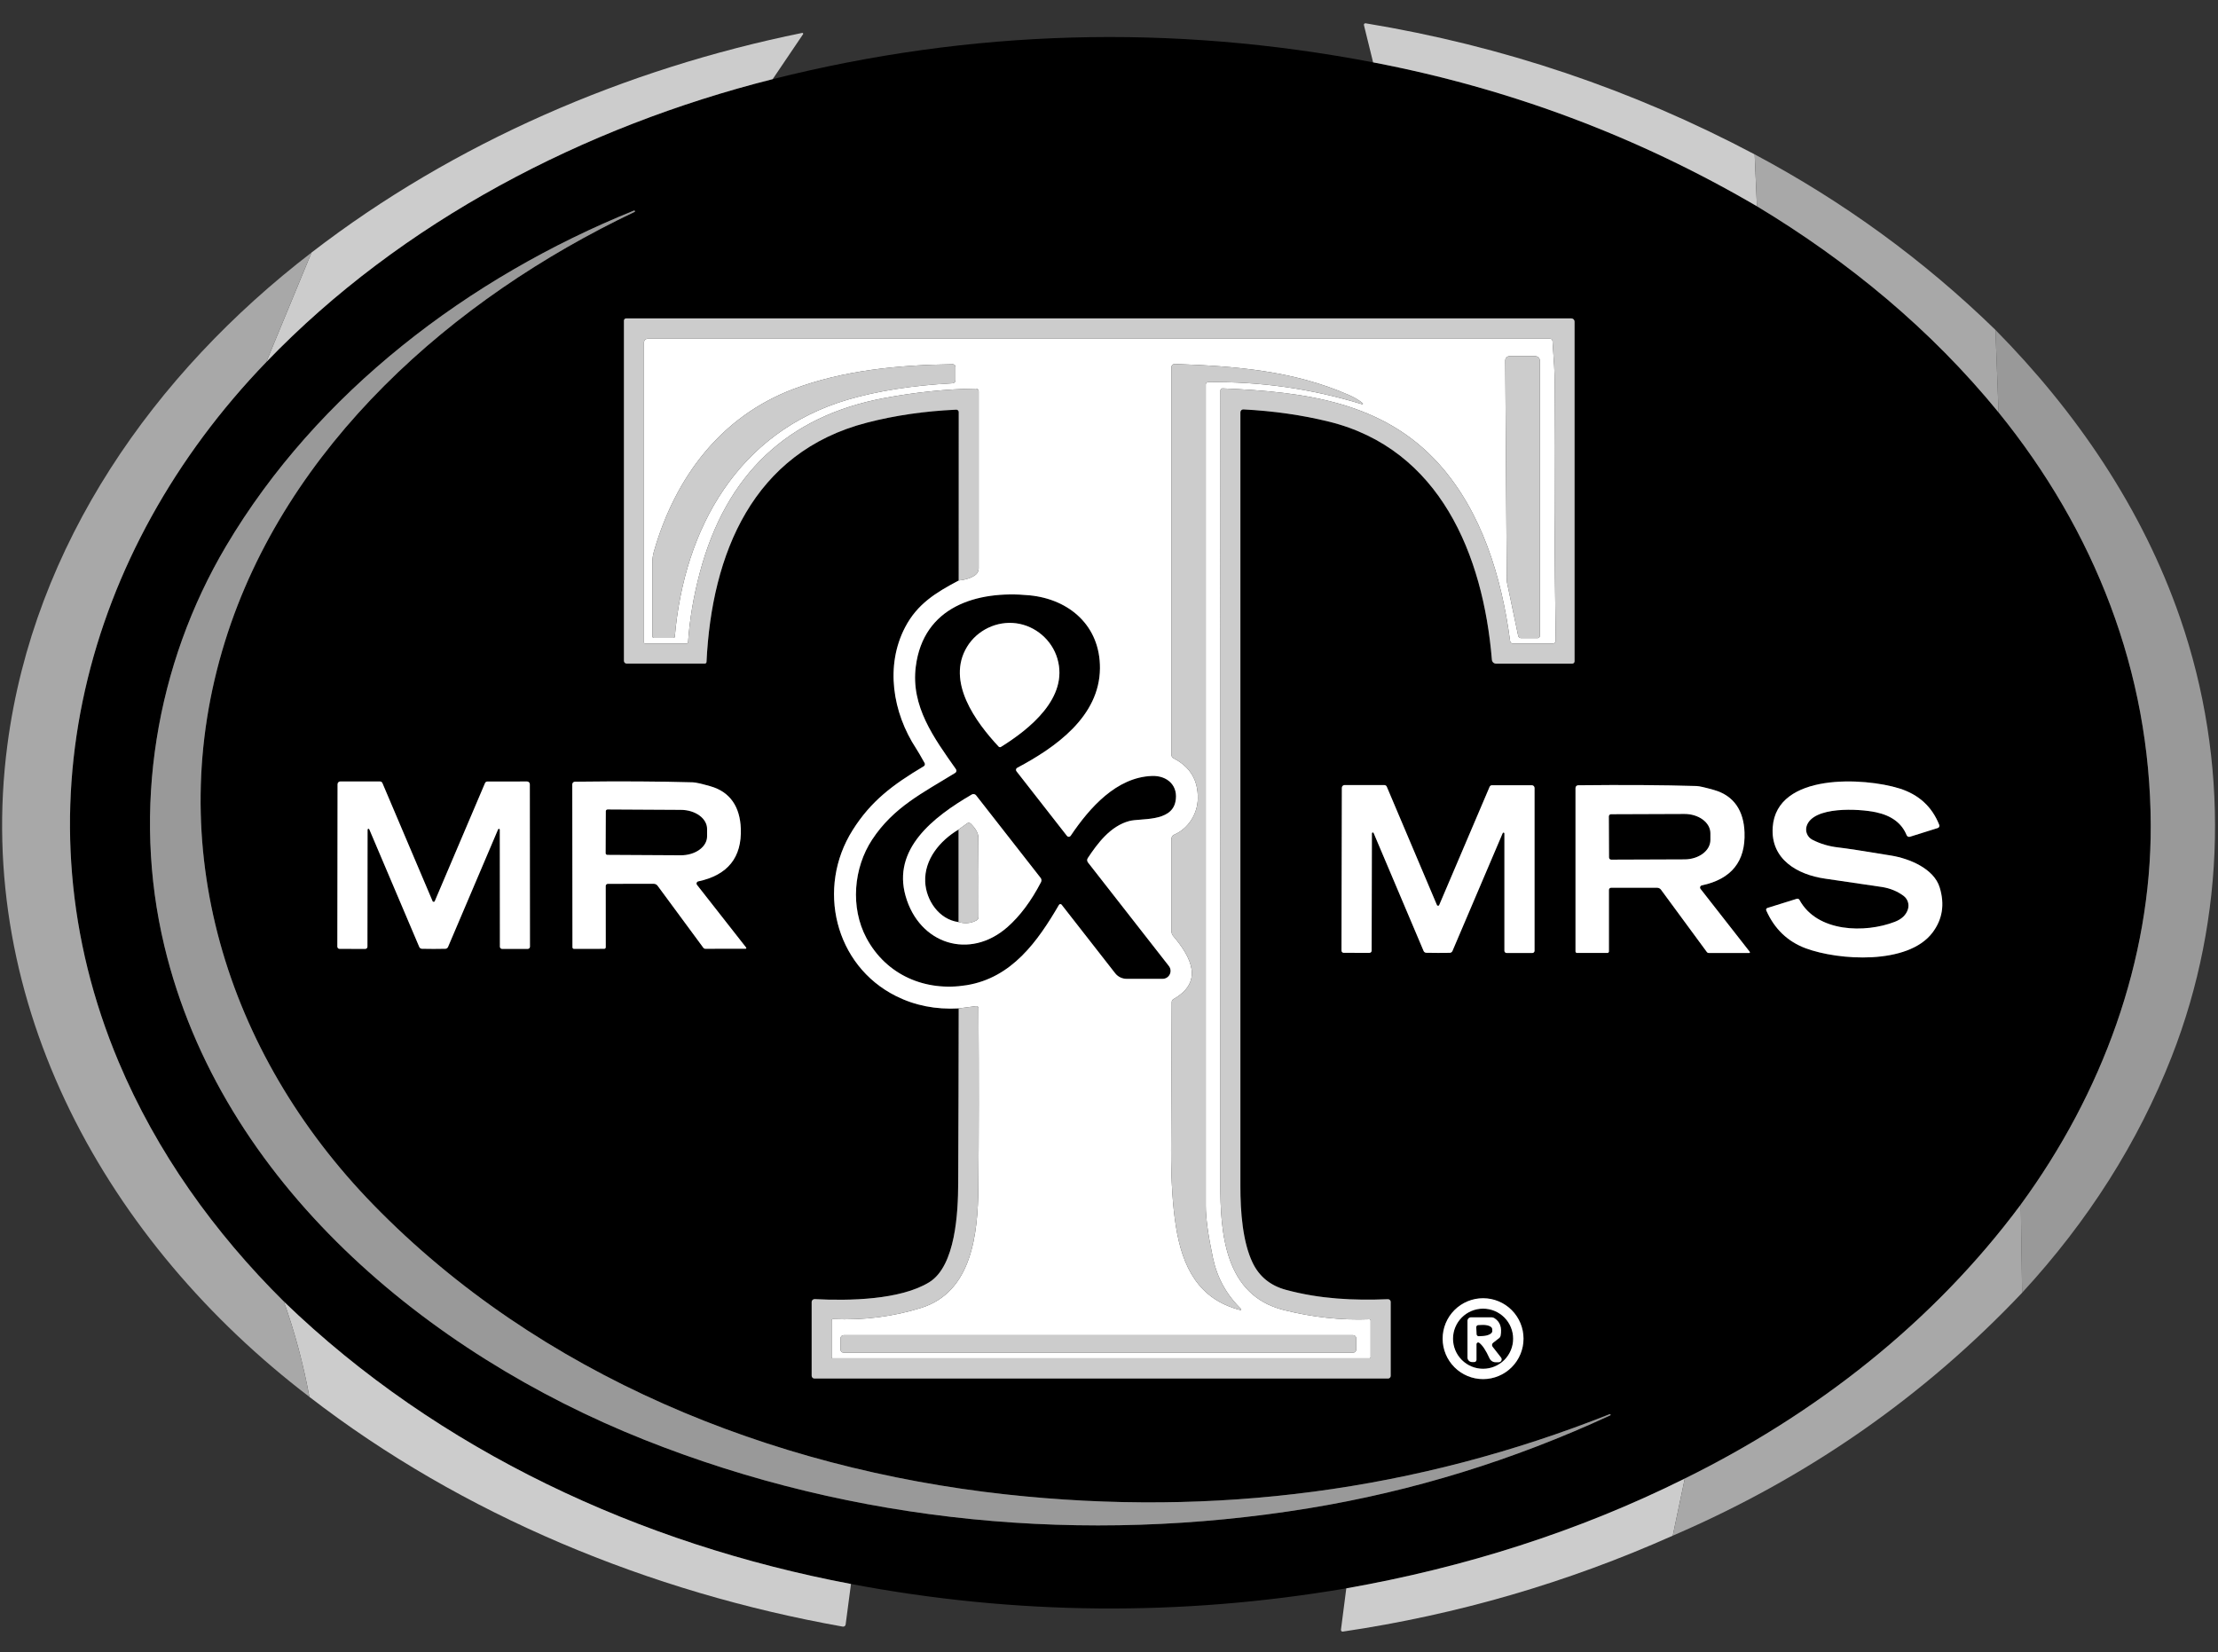 <?xml version="1.0" encoding="UTF-8"?>
<svg xmlns="http://www.w3.org/2000/svg" width="498" height="371" viewBox="0 0 498 371" fill="none">
  <rect x="0" y="0" width="498" height="371" fill="#333333" stroke="none"/>
  <path d="M308.301 14C338.921 19.853 367.648 30.623 394.481 46.31C415.031 58.7 433.521 73.95 448.731 92.59C470.271 119.14 482.781 150.81 482.901 185.25C483.011 215.66 471.971 245.53 453.721 270.45C434.101 296.88 407.761 317.43 378.281 331.97C354.271 343.92 328.691 351.96 302.281 356.62C265.088 362.96 228.018 362.633 191.071 355.64C143.811 346.71 98.491 325.81 63.731 292.22C48.101 276.73 35.161 258.67 26.631 238.4C3.251 182.87 18.851 123.71 59.781 81.3C90.201 49.67 131.171 28.44 173.491 17.77C218.051 6.577 262.988 5.32 308.301 14ZM142.561 47.38C142.543 47.337 142.509 47.302 142.466 47.283C142.423 47.265 142.375 47.264 142.331 47.28C105.211 62.29 71.181 88.14 50.761 122.61C35.001 149.21 29.551 181.73 36.911 212.42C49.661 265.6 96.011 303.87 144.571 323.22C191.891 342.07 243.671 346.84 293.881 338.63C317.201 334.81 339.761 327.857 361.561 317.77C361.588 317.757 361.609 317.734 361.62 317.707C361.631 317.679 361.631 317.648 361.621 317.62L361.611 317.61C361.603 317.59 361.592 317.572 361.577 317.557C361.562 317.542 361.544 317.529 361.525 317.521C361.505 317.513 361.484 317.508 361.463 317.508C361.442 317.508 361.421 317.512 361.401 317.52C318.108 334.693 272.898 340.693 225.771 335.52C173.091 329.73 121.121 308.8 83.811 270.47C50.671 236.42 36.291 189.79 50.501 144.07C64.141 100.15 101.521 67.03 142.481 47.58C142.5 47.572 142.516 47.561 142.531 47.547C142.545 47.533 142.556 47.516 142.563 47.497C142.571 47.478 142.574 47.458 142.574 47.438C142.574 47.418 142.569 47.398 142.561 47.38ZM215.251 130.34C210.071 133.07 205.951 135.62 203.231 140.82C198.731 149.41 200.381 159.97 205.711 168.08C206.058 168.6 206.688 169.68 207.601 171.32C207.668 171.442 207.685 171.584 207.65 171.718C207.615 171.852 207.529 171.967 207.411 172.04C200.401 176.22 195.561 179.85 191.441 186.38C183.251 199.35 187.411 216.76 201.181 223.64C205.428 225.767 210.118 226.69 215.251 226.41C215.238 239.637 215.201 252.75 215.141 265.75C215.111 272.1 214.591 284.24 208.621 287.9C202.121 291.88 190.601 292.08 182.921 291.68C182.833 291.676 182.745 291.69 182.663 291.721C182.581 291.751 182.505 291.799 182.442 291.859C182.378 291.92 182.328 291.993 182.293 292.074C182.259 292.155 182.241 292.242 182.241 292.33V308.88C182.241 309.047 182.306 309.207 182.423 309.326C182.539 309.444 182.697 309.51 182.861 309.51H311.661C311.817 309.51 311.967 309.447 312.078 309.334C312.189 309.222 312.251 309.069 312.251 308.91V292.31C312.251 292.227 312.234 292.146 312.202 292.069C312.169 291.993 312.122 291.925 312.062 291.868C312.002 291.811 311.931 291.766 311.854 291.738C311.776 291.709 311.694 291.696 311.611 291.7C303.931 292.01 296.371 291.67 288.701 289.59C285.221 288.643 282.734 286.613 281.241 283.5C279.021 278.88 278.491 272.11 278.501 266.32C278.508 260.207 278.508 202.29 278.501 92.57C278.501 92.481 278.519 92.393 278.553 92.312C278.588 92.23 278.639 92.157 278.703 92.096C278.766 92.035 278.842 91.988 278.924 91.958C279.006 91.927 279.094 91.915 279.181 91.92C285.961 92.273 292.348 93.187 298.341 94.66C323.291 100.78 333.021 124.58 334.971 148.13C334.991 148.368 335.098 148.589 335.27 148.75C335.442 148.911 335.668 149.001 335.901 149H353.011C353.149 149 353.281 148.945 353.379 148.848C353.476 148.75 353.531 148.618 353.531 148.48V72.21C353.531 72.019 353.456 71.836 353.323 71.701C353.19 71.566 353.009 71.49 352.821 71.49H140.581C140.451 71.49 140.326 71.542 140.234 71.634C140.143 71.725 140.091 71.85 140.091 71.98V148.38C140.091 148.542 140.155 148.697 140.27 148.811C140.384 148.926 140.539 148.99 140.701 148.99H158.251C158.348 148.99 158.442 148.953 158.513 148.886C158.584 148.819 158.626 148.727 158.631 148.63C159.791 124.39 168.981 101.51 194.671 94.89C200.931 93.27 207.604 92.3 214.691 91.98C214.764 91.976 214.838 91.987 214.907 92.012C214.976 92.037 215.039 92.077 215.092 92.127C215.146 92.178 215.188 92.239 215.217 92.306C215.246 92.374 215.261 92.447 215.261 92.52L215.251 130.34ZM97.371 213.05C98.844 213.05 99.724 213.04 100.011 213.02C100.14 213.012 100.265 212.968 100.369 212.893C100.473 212.819 100.554 212.717 100.601 212.6L111.831 186.22C111.846 186.174 111.877 186.135 111.918 186.11C111.96 186.086 112.009 186.077 112.056 186.085C112.104 186.094 112.147 186.119 112.177 186.157C112.207 186.194 112.223 186.242 112.221 186.29L112.241 212.57C112.244 212.698 112.297 212.82 112.391 212.91C112.484 213 112.61 213.05 112.741 213.05H118.491C118.624 213.05 118.751 212.997 118.844 212.904C118.938 212.81 118.991 212.683 118.991 212.55L118.961 176.08C118.961 175.917 118.897 175.761 118.783 175.645C118.669 175.529 118.514 175.463 118.351 175.46L109.431 175.47C109.319 175.469 109.209 175.502 109.115 175.564C109.02 175.627 108.946 175.715 108.901 175.82L97.601 202.37C97.592 202.393 97.575 202.415 97.552 202.432C97.53 202.449 97.502 202.463 97.471 202.47C97.464 202.47 97.431 202.47 97.371 202.47C97.311 202.47 97.278 202.47 97.271 202.47C97.24 202.463 97.212 202.449 97.189 202.432C97.167 202.415 97.15 202.393 97.141 202.37L85.861 175.81C85.816 175.705 85.742 175.617 85.647 175.554C85.553 175.492 85.443 175.459 85.331 175.46L76.411 175.45C76.246 175.45 76.089 175.515 75.972 175.632C75.856 175.748 75.791 175.906 75.791 176.07L75.741 212.54C75.741 212.673 75.794 212.8 75.887 212.894C75.981 212.987 76.108 213.04 76.241 213.04L82.001 213.05C82.067 213.05 82.132 213.037 82.192 213.013C82.253 212.988 82.308 212.952 82.355 212.907C82.401 212.861 82.438 212.807 82.463 212.748C82.488 212.688 82.501 212.624 82.501 212.56L82.531 186.29C82.526 186.241 82.539 186.191 82.568 186.151C82.598 186.111 82.641 186.083 82.69 186.073C82.738 186.063 82.789 186.072 82.832 186.097C82.874 186.122 82.906 186.163 82.921 186.21L94.131 212.6C94.178 212.717 94.258 212.819 94.363 212.893C94.467 212.968 94.591 213.012 94.721 213.02C95.008 213.04 95.891 213.05 97.371 213.05ZM167.531 212.75L156.491 198.67C156.44 198.604 156.407 198.526 156.394 198.444C156.382 198.362 156.39 198.278 156.419 198.199C156.448 198.121 156.497 198.052 156.56 197.998C156.623 197.944 156.699 197.907 156.781 197.89C163.408 196.477 166.591 192.51 166.331 185.99C166.141 181.28 164.051 177.82 159.501 176.53C157.501 175.963 156.198 175.67 155.591 175.65C148.051 175.43 139.214 175.383 129.081 175.51C128.924 175.513 128.773 175.578 128.663 175.692C128.553 175.806 128.491 175.96 128.491 176.12L128.531 212.69C128.531 212.781 128.565 212.869 128.627 212.934C128.689 212.999 128.773 213.037 128.861 213.04L135.661 213.03C135.752 213.03 135.84 212.994 135.905 212.928C135.97 212.863 136.008 212.774 136.011 212.68L136.001 198.92C136.001 198.794 136.05 198.674 136.138 198.584C136.226 198.494 136.345 198.443 136.471 198.44L146.771 198.43C146.945 198.43 147.115 198.47 147.268 198.546C147.421 198.623 147.552 198.734 147.651 198.87L157.931 212.81C157.977 212.875 158.039 212.929 158.11 212.965C158.182 213.002 158.261 213.02 158.341 213.02L167.401 213.01C167.432 213.011 167.462 213.003 167.488 212.988C167.514 212.972 167.536 212.949 167.549 212.922C167.563 212.894 167.568 212.864 167.565 212.833C167.562 212.803 167.55 212.774 167.531 212.75ZM403.421 201.8L396.821 203.86C396.766 203.878 396.716 203.907 396.673 203.945C396.63 203.984 396.595 204.03 396.572 204.082C396.548 204.134 396.536 204.19 396.536 204.247C396.535 204.303 396.548 204.359 396.571 204.41C398.418 208.563 401.368 211.397 405.421 212.91C412.761 215.64 428.361 216.69 433.871 209.42C436.131 206.453 436.678 203.067 435.511 199.26C434.221 195.01 428.701 192.77 424.661 192.1C418.561 191.087 414.591 190.477 412.751 190.27C410.658 190.037 408.721 189.463 406.941 188.55C406.392 188.272 405.959 187.808 405.721 187.242C405.483 186.676 405.455 186.044 405.641 185.46C407.081 180.99 417.361 181.55 421.211 182.37C424.711 183.117 427.004 184.833 428.091 187.52C428.149 187.66 428.257 187.773 428.394 187.838C428.53 187.902 428.686 187.914 428.831 187.87L435.081 185.91C435.15 185.888 435.214 185.852 435.268 185.804C435.323 185.756 435.367 185.697 435.398 185.632C435.429 185.566 435.446 185.495 435.448 185.422C435.45 185.35 435.438 185.277 435.411 185.21C433.791 181.11 430.804 178.38 426.451 177.02C418.701 174.59 398.881 173.41 398.021 185.73C397.521 192.96 403.601 196.38 409.751 197.27C416.804 198.297 421.074 198.923 422.561 199.15C424.394 199.443 426.004 200.103 427.391 201.13C427.849 201.468 428.191 201.941 428.369 202.482C428.546 203.023 428.55 203.606 428.381 204.15C427.974 205.43 426.991 206.37 425.431 206.97C418.801 209.54 408.001 209.37 404.031 202.05C403.971 201.943 403.878 201.86 403.766 201.814C403.655 201.769 403.533 201.764 403.421 201.8ZM322.881 213.95C324.354 213.95 325.238 213.943 325.531 213.93C325.66 213.922 325.785 213.878 325.889 213.803C325.993 213.729 326.074 213.627 326.121 213.51L337.391 187.07C337.406 187.023 337.437 186.982 337.48 186.957C337.523 186.932 337.574 186.923 337.622 186.933C337.671 186.943 337.714 186.971 337.743 187.011C337.773 187.051 337.786 187.101 337.781 187.15V213.48C337.781 213.61 337.834 213.735 337.927 213.827C338.021 213.918 338.148 213.97 338.281 213.97H344.051C344.184 213.97 344.311 213.917 344.405 213.824C344.498 213.73 344.551 213.603 344.551 213.47V176.92C344.551 176.756 344.486 176.598 344.369 176.482C344.253 176.365 344.095 176.3 343.931 176.3H334.991C334.878 176.301 334.768 176.334 334.674 176.396C334.58 176.458 334.506 176.546 334.461 176.65L323.121 203.25C323.111 203.274 323.093 203.296 323.068 203.314C323.044 203.331 323.014 203.344 322.981 203.35C322.974 203.35 322.944 203.35 322.891 203.35C322.831 203.35 322.798 203.35 322.791 203.35C322.758 203.344 322.728 203.331 322.704 203.314C322.679 203.296 322.661 203.274 322.651 203.25L311.371 176.63C311.328 176.525 311.254 176.434 311.16 176.37C311.066 176.306 310.955 176.271 310.841 176.27L301.901 176.26C301.738 176.26 301.582 176.324 301.466 176.438C301.35 176.552 301.284 176.707 301.281 176.87L301.201 213.42C301.2 213.487 301.212 213.553 301.236 213.614C301.261 213.676 301.297 213.733 301.344 213.78C301.39 213.828 301.446 213.865 301.507 213.891C301.569 213.917 301.634 213.93 301.701 213.93L307.471 213.94C307.537 213.94 307.602 213.927 307.662 213.903C307.723 213.878 307.778 213.842 307.825 213.797C307.871 213.751 307.908 213.697 307.933 213.638C307.958 213.578 307.971 213.514 307.971 213.45L308.031 187.12C308.026 187.071 308.039 187.021 308.068 186.981C308.098 186.941 308.141 186.913 308.19 186.903C308.238 186.893 308.289 186.902 308.332 186.927C308.374 186.952 308.406 186.993 308.421 187.04L319.631 213.5C319.678 213.617 319.758 213.719 319.863 213.793C319.967 213.868 320.091 213.912 320.221 213.92C320.514 213.94 321.401 213.95 322.881 213.95ZM392.871 213.71L381.811 199.57C381.76 199.504 381.727 199.426 381.714 199.344C381.702 199.262 381.71 199.178 381.739 199.099C381.768 199.021 381.817 198.952 381.88 198.898C381.943 198.844 382.019 198.807 382.101 198.79C388.748 197.377 391.944 193.4 391.691 186.86C391.511 182.14 389.421 178.67 384.851 177.37C382.844 176.797 381.538 176.5 380.931 176.48C373.371 176.253 364.508 176.197 354.341 176.31C354.182 176.31 354.029 176.374 353.917 176.489C353.804 176.603 353.741 176.758 353.741 176.92V213.61C353.741 213.703 353.777 213.792 353.841 213.858C353.904 213.923 353.991 213.96 354.081 213.96H360.901C360.947 213.96 360.992 213.951 361.035 213.933C361.077 213.915 361.116 213.888 361.148 213.855C361.181 213.821 361.207 213.781 361.224 213.738C361.242 213.694 361.251 213.647 361.251 213.6V199.8C361.251 199.737 361.263 199.675 361.287 199.616C361.312 199.558 361.347 199.505 361.392 199.461C361.436 199.416 361.489 199.381 361.547 199.357C361.606 199.332 361.668 199.32 361.731 199.32H372.061C372.235 199.32 372.405 199.36 372.558 199.436C372.711 199.513 372.842 199.624 372.941 199.76L383.241 213.76C383.287 213.825 383.348 213.878 383.42 213.914C383.491 213.951 383.57 213.97 383.651 213.97H392.741C392.772 213.971 392.802 213.963 392.828 213.948C392.854 213.932 392.876 213.909 392.889 213.882C392.903 213.854 392.908 213.824 392.905 213.793C392.902 213.763 392.89 213.734 392.871 213.71ZM342.071 300.56C342.071 298.152 341.114 295.842 339.411 294.14C337.709 292.437 335.399 291.48 332.991 291.48C330.583 291.48 328.273 292.437 326.57 294.14C324.868 295.842 323.911 298.152 323.911 300.56C323.911 302.968 324.868 305.278 326.57 306.981C328.273 308.683 330.583 309.64 332.991 309.64C335.399 309.64 337.709 308.683 339.411 306.981C341.114 305.278 342.071 302.968 342.071 300.56Z" fill="black"></path>
  <path d="M238.36 203.12C238.324 203.075 238.277 203.039 238.224 203.015C238.171 202.992 238.113 202.982 238.055 202.986C237.997 202.99 237.941 203.008 237.891 203.038C237.842 203.068 237.8 203.11 237.77 203.16C232.98 211.37 227.18 219.55 217.01 221.2C207.79 222.7 199.01 218.95 194.55 210.63C190.86 203.74 191.65 194.84 195.82 188.51C200.65 181.19 207.16 178.04 214.47 173.53C214.537 173.489 214.594 173.434 214.638 173.37C214.683 173.306 214.714 173.233 214.73 173.156C214.746 173.08 214.746 173.001 214.731 172.924C214.715 172.847 214.685 172.775 214.64 172.71C209.68 165.66 204.47 158.6 205.62 149.64C207.33 136.23 219.26 132.51 231.14 133.66C240.22 134.54 247.03 140.62 246.97 150.02C246.9 160.9 236.96 167.84 228.39 172.39C228.323 172.426 228.265 172.476 228.219 172.536C228.174 172.596 228.141 172.666 228.125 172.739C228.109 172.812 228.109 172.888 228.126 172.961C228.142 173.034 228.174 173.102 228.22 173.16L239.57 187.69C239.62 187.753 239.684 187.802 239.756 187.836C239.829 187.869 239.908 187.885 239.988 187.882C240.068 187.879 240.146 187.858 240.215 187.819C240.285 187.78 240.345 187.726 240.39 187.66C244.69 181.27 250.71 174.52 258.62 174.22C262.1 174.08 264.69 176.43 263.9 180.07C262.9 184.61 256.12 183.66 253.55 184.34C249.35 185.46 246.46 189.29 244.23 192.67C244.134 192.812 244.087 192.982 244.094 193.155C244.101 193.327 244.163 193.494 244.27 193.63L262.45 216.9C262.654 217.163 262.78 217.477 262.814 217.808C262.848 218.138 262.789 218.472 262.643 218.771C262.497 219.069 262.271 219.321 261.989 219.498C261.708 219.674 261.383 219.769 261.05 219.77H252.96C252.462 219.77 251.971 219.657 251.523 219.438C251.076 219.22 250.685 218.903 250.38 218.51L238.36 203.12ZM224.47 167.75C224.57 167.763 224.654 167.75 224.72 167.71C231.1 163.75 240 156.68 237.41 147.88C236.18 143.68 232.48 140.51 228.15 139.94C223.82 139.37 219.42 141.47 217.14 145.2C212.36 153.02 219.11 162.16 224.24 167.65C224.294 167.703 224.37 167.737 224.47 167.75ZM218.2 178.38C209.38 183.51 200.35 190.68 203.33 201.18C206.39 211.97 217.7 215.63 226.21 208.14C229.017 205.667 231.524 202.31 233.73 198.07C233.811 197.918 233.846 197.747 233.832 197.577C233.818 197.406 233.755 197.244 233.65 197.11L219.15 178.56C219.04 178.421 218.883 178.327 218.709 178.293C218.534 178.26 218.354 178.291 218.2 178.38Z" fill="black"></path>
  <path d="M136.02 182.13C136.02 182.078 136.031 182.027 136.051 181.979C136.071 181.931 136.101 181.887 136.138 181.851C136.175 181.814 136.22 181.786 136.268 181.767C136.317 181.748 136.368 181.739 136.42 181.74L152.9 181.83C154.461 181.84 155.955 182.297 157.053 183.101C158.152 183.906 158.766 184.991 158.76 186.12V187.8C158.758 188.36 158.602 188.914 158.303 189.43C158.004 189.945 157.567 190.413 157.017 190.806C156.467 191.199 155.816 191.509 155.099 191.719C154.382 191.929 153.615 192.035 152.84 192.03L136.36 191.94C136.259 191.938 136.162 191.895 136.091 191.822C136.02 191.75 135.98 191.652 135.98 191.55L136.02 182.13Z" fill="black"></path>
  <path d="M361.23 183.3C361.23 183.17 361.282 183.045 361.374 182.954C361.466 182.862 361.591 182.81 361.72 182.81L378.19 182.75C378.955 182.747 379.713 182.856 380.42 183.072C381.128 183.287 381.771 183.604 382.314 184.006C382.856 184.407 383.287 184.884 383.581 185.41C383.876 185.936 384.029 186.5 384.03 187.07V188.59C384.034 189.74 383.426 190.846 382.338 191.663C381.251 192.481 379.773 192.944 378.23 192.95L361.76 193.01C361.696 193.01 361.632 192.997 361.573 192.973C361.513 192.948 361.459 192.912 361.414 192.867C361.368 192.821 361.332 192.767 361.308 192.708C361.283 192.648 361.27 192.584 361.27 192.52L361.23 183.3Z" fill="black"></path>
  <path d="M215.222 186.25V207.03C210.822 206.46 207.912 202.11 207.732 197.98C207.522 192.97 211.012 188.75 215.222 186.25Z" fill="black"></path>
  <path d="M339.74 300.57C339.74 302.36 339.029 304.077 337.763 305.343C336.497 306.609 334.78 307.32 332.99 307.32C331.2 307.32 329.483 306.609 328.217 305.343C326.951 304.077 326.24 302.36 326.24 300.57C326.24 298.78 326.951 297.063 328.217 295.797C329.483 294.531 331.2 293.82 332.99 293.82C334.78 293.82 336.497 294.531 337.763 295.797C339.029 297.063 339.74 298.78 339.74 300.57ZM332.1 301.47C332.84 301.997 333.617 303.16 334.43 304.96C334.55 305.225 334.742 305.45 334.985 305.608C335.228 305.766 335.511 305.85 335.8 305.85H336.51C336.632 305.85 336.751 305.815 336.854 305.75C336.957 305.686 337.039 305.593 337.093 305.484C337.146 305.375 337.167 305.253 337.154 305.132C337.142 305.011 337.095 304.896 337.02 304.8L335.13 302.38C335.079 302.315 335.04 302.24 335.018 302.159C334.995 302.079 334.989 301.995 334.999 301.912C335.009 301.829 335.036 301.749 335.077 301.677C335.119 301.604 335.174 301.541 335.24 301.49L336.63 300.4C336.785 300.277 336.888 300.103 336.92 299.91C337.267 298.07 336.8 296.75 335.52 295.95C335.337 295.833 335.126 295.77 334.91 295.77H330.28C330.071 295.77 329.87 295.853 329.722 296.001C329.573 296.15 329.49 296.351 329.49 296.56V304.79C329.49 305.061 329.599 305.32 329.792 305.511C329.985 305.703 330.247 305.81 330.52 305.81H331.01C331.143 305.81 331.27 305.757 331.364 305.664C331.458 305.57 331.51 305.443 331.51 305.31V301.78C331.511 301.71 331.531 301.642 331.567 301.583C331.603 301.523 331.655 301.475 331.716 301.443C331.777 301.411 331.845 301.396 331.912 301.401C331.98 301.406 332.045 301.43 332.1 301.47Z" fill="black"></path>
  <path d="M331.461 297.99C331.459 297.93 331.468 297.869 331.489 297.813C331.509 297.756 331.541 297.703 331.582 297.659C331.623 297.614 331.672 297.578 331.727 297.553C331.782 297.527 331.841 297.513 331.901 297.51L332.781 297.47C333.368 297.445 333.936 297.526 334.36 297.697C334.783 297.867 335.028 298.113 335.041 298.38L335.061 298.86C335.068 298.993 335.017 299.127 334.911 299.255C334.805 299.383 334.646 299.502 334.444 299.605C334.241 299.709 333.999 299.794 333.731 299.857C333.463 299.919 333.174 299.958 332.881 299.97L332.011 300.01C331.951 300.013 331.891 300.004 331.834 299.983C331.777 299.962 331.725 299.931 331.68 299.89C331.636 299.849 331.599 299.8 331.574 299.745C331.548 299.69 331.534 299.631 331.531 299.57L331.461 297.99Z" fill="black"></path>
  <path d="M215.25 226.41C210.117 226.69 205.427 225.767 201.18 223.64C187.41 216.76 183.25 199.35 191.44 186.38C195.56 179.85 200.4 176.22 207.41 172.04C207.528 171.967 207.614 171.852 207.649 171.718C207.684 171.584 207.667 171.442 207.6 171.32C206.687 169.68 206.057 168.6 205.71 168.08C200.38 159.97 198.73 149.41 203.23 140.82C205.95 135.62 210.07 133.07 215.25 130.34C216.79 130.18 218.023 129.777 218.95 129.13C219.194 128.964 219.393 128.74 219.53 128.479C219.668 128.218 219.74 127.926 219.74 127.63V87.86C219.74 87.779 219.724 87.699 219.693 87.624C219.661 87.55 219.616 87.482 219.558 87.425C219.5 87.368 219.432 87.324 219.357 87.294C219.281 87.263 219.201 87.249 219.12 87.25C212.46 87.343 205.587 88.053 198.5 89.38C176.813 93.447 163.03 106.483 157.15 128.49C155.71 133.877 154.823 139.113 154.49 144.2C154.485 144.279 154.45 144.353 154.393 144.406C154.335 144.46 154.259 144.49 154.18 144.49H144.87C144.832 144.49 144.794 144.482 144.759 144.467C144.724 144.452 144.692 144.43 144.665 144.402C144.638 144.374 144.617 144.341 144.602 144.305C144.588 144.268 144.58 144.229 144.58 144.19V76.93C144.58 76.814 144.603 76.7 144.646 76.593C144.69 76.487 144.754 76.389 144.835 76.308C144.916 76.226 145.012 76.161 145.117 76.117C145.223 76.073 145.336 76.05 145.45 76.05H348.04C348.177 76.05 348.308 76.101 348.408 76.194C348.509 76.287 348.57 76.414 348.58 76.55C348.913 80.97 349.073 83.953 349.06 85.5C348.933 105.367 349.013 124.803 349.3 143.81C349.301 143.9 349.285 143.99 349.251 144.073C349.218 144.157 349.168 144.233 349.104 144.297C349.041 144.362 348.966 144.413 348.883 144.447C348.799 144.482 348.71 144.5 348.62 144.5H339.69C339.536 144.501 339.387 144.445 339.271 144.341C339.155 144.238 339.08 144.095 339.06 143.94C337.14 129.41 332.64 114.89 323.18 104.28C310.65 90.21 292.93 87.96 274.51 87.2C274.447 87.197 274.383 87.208 274.324 87.231C274.265 87.254 274.211 87.288 274.165 87.333C274.119 87.378 274.083 87.432 274.058 87.492C274.033 87.551 274.02 87.615 274.02 87.68C274.027 201.5 274.02 260.807 274 265.6C273.97 276.78 274.94 290.78 288.16 294.11C294.673 295.757 301.107 296.457 307.46 296.21C307.496 296.209 307.533 296.215 307.566 296.228C307.6 296.241 307.631 296.26 307.657 296.286C307.684 296.311 307.704 296.341 307.719 296.374C307.733 296.408 307.74 296.444 307.74 296.48V304.74C307.74 304.769 307.734 304.798 307.723 304.824C307.712 304.851 307.696 304.875 307.676 304.896C307.655 304.916 307.631 304.932 307.604 304.943C307.578 304.954 307.549 304.96 307.52 304.96H186.94C186.884 304.96 186.831 304.938 186.792 304.899C186.752 304.859 186.73 304.806 186.73 304.75V296.44C186.73 296.404 186.737 296.368 186.752 296.334C186.766 296.301 186.787 296.271 186.813 296.245C186.839 296.22 186.87 296.201 186.904 296.188C186.938 296.175 186.974 296.169 187.01 296.17C193.977 296.45 200.59 295.607 206.85 293.64C218.22 290.07 219.57 277.12 219.67 266.49C219.777 255.183 219.787 241.803 219.7 226.35C219.699 226.286 219.685 226.223 219.658 226.165C219.63 226.107 219.591 226.055 219.542 226.012C219.493 225.97 219.436 225.938 219.373 225.919C219.311 225.899 219.245 225.893 219.18 225.9L215.25 226.41ZM338.95 79.96C338.821 79.96 338.692 79.986 338.573 80.035C338.453 80.084 338.345 80.157 338.254 80.248C338.162 80.339 338.09 80.447 338.042 80.566C337.993 80.685 337.969 80.812 337.97 80.94L338.31 130.25C338.317 130.443 338.337 130.634 338.37 130.82L340.87 142.73C340.9 142.883 340.983 143.02 341.103 143.119C341.224 143.217 341.374 143.271 341.53 143.27H345.22C345.361 143.27 345.495 143.214 345.595 143.115C345.694 143.015 345.75 142.881 345.75 142.74V81.03C345.75 80.889 345.722 80.75 345.668 80.621C345.614 80.491 345.534 80.373 345.434 80.273C345.333 80.174 345.214 80.095 345.083 80.041C344.952 79.988 344.812 79.96 344.67 79.96H338.95ZM151.23 143.22C151.301 143.22 151.369 143.193 151.421 143.145C151.473 143.097 151.505 143.031 151.51 142.96C153.62 118.54 165.76 96.96 190.39 89.72C197.063 87.76 204.9 86.537 213.9 86.05C214.071 86.04 214.231 85.964 214.348 85.837C214.466 85.711 214.531 85.544 214.53 85.37V82.38C214.53 82.3 214.514 82.222 214.483 82.148C214.453 82.075 214.408 82.008 214.351 81.952C214.294 81.896 214.227 81.852 214.153 81.823C214.079 81.793 214 81.779 213.92 81.78C201.8 81.93 189.25 83.14 178.11 87.36C161.98 93.47 151.62 107 146.8 123.9C146.588 124.65 146.48 125.421 146.48 126.19V142.88C146.48 142.97 146.516 143.057 146.58 143.12C146.643 143.184 146.73 143.22 146.82 143.22H151.23ZM305.96 90.52C305.133 89.84 304.08 89.22 302.8 88.66C290.43 83.25 277.52 82.2 263.8 81.72C263.698 81.716 263.596 81.732 263.5 81.768C263.404 81.804 263.317 81.859 263.243 81.929C263.169 81.999 263.111 82.083 263.071 82.176C263.031 82.269 263.01 82.369 263.01 82.47V169.45C263.01 169.621 263.057 169.788 263.147 169.933C263.238 170.078 263.367 170.195 263.52 170.27C267.213 172.17 269.02 175.18 268.94 179.3C268.88 182.73 266.82 186.04 263.62 187.41C263.442 187.488 263.29 187.615 263.183 187.777C263.077 187.939 263.02 188.127 263.02 188.32V209.06C263.02 209.454 263.158 209.839 263.41 210.15C267.45 214.91 270.33 220.44 263.48 224.32C263.358 224.39 263.257 224.491 263.187 224.612C263.116 224.734 263.08 224.871 263.08 225.01C262.993 244.637 262.947 255.717 262.94 258.25C262.933 265.017 263.29 270.687 264.01 275.26C265.45 284.44 269.08 291.76 278.51 294.14C278.541 294.147 278.574 294.143 278.603 294.13C278.632 294.117 278.657 294.095 278.672 294.067C278.688 294.039 278.694 294.006 278.69 293.975C278.686 293.943 278.672 293.913 278.65 293.89C275.383 290.697 273.28 286.88 272.34 282.44C271.267 277.367 270.73 273.473 270.73 270.76C270.717 196.38 270.717 134.893 270.73 86.3C270.73 86.167 270.783 86.04 270.877 85.947C270.97 85.853 271.097 85.8 271.23 85.8C283.037 85.64 294.57 87.293 305.83 90.76C305.861 90.769 305.893 90.766 305.922 90.754C305.952 90.742 305.976 90.72 305.991 90.692C306.006 90.664 306.011 90.632 306.005 90.601C306 90.569 305.984 90.541 305.96 90.52ZM238.36 203.12L250.38 218.51C250.685 218.902 251.076 219.22 251.523 219.438C251.97 219.657 252.462 219.77 252.96 219.77H261.05C261.382 219.769 261.708 219.674 261.989 219.498C262.271 219.321 262.497 219.069 262.643 218.77C262.788 218.472 262.848 218.138 262.813 217.808C262.779 217.477 262.654 217.163 262.45 216.9L244.27 193.63C244.163 193.494 244.101 193.327 244.094 193.155C244.086 192.982 244.134 192.812 244.23 192.67C246.46 189.29 249.35 185.46 253.55 184.34C256.12 183.66 262.9 184.61 263.9 180.07C264.69 176.43 262.1 174.08 258.62 174.22C250.71 174.52 244.69 181.27 240.39 187.66C240.345 187.726 240.285 187.78 240.215 187.819C240.145 187.857 240.067 187.879 239.988 187.882C239.908 187.885 239.829 187.869 239.756 187.836C239.683 187.802 239.62 187.752 239.57 187.69L228.22 173.16C228.174 173.102 228.142 173.034 228.125 172.961C228.109 172.888 228.109 172.812 228.125 172.739C228.141 172.666 228.173 172.596 228.219 172.536C228.265 172.476 228.323 172.426 228.39 172.39C236.96 167.84 246.9 160.9 246.97 150.02C247.03 140.62 240.22 134.54 231.14 133.66C219.26 132.51 207.33 136.23 205.62 149.64C204.47 158.6 209.68 165.66 214.64 172.71C214.684 172.775 214.715 172.847 214.731 172.924C214.746 173.001 214.746 173.08 214.73 173.156C214.714 173.233 214.683 173.306 214.638 173.37C214.594 173.434 214.536 173.489 214.47 173.53C207.16 178.04 200.65 181.19 195.82 188.51C191.65 194.84 190.86 203.74 194.55 210.63C199.01 218.95 207.79 222.7 217.01 221.2C227.18 219.55 232.98 211.37 237.77 203.16C237.8 203.11 237.841 203.068 237.891 203.038C237.94 203.008 237.997 202.99 238.055 202.986C238.113 202.982 238.171 202.992 238.224 203.015C238.277 203.039 238.324 203.075 238.36 203.12ZM304.52 300.51C304.52 300.314 304.442 300.126 304.303 299.987C304.165 299.848 303.976 299.77 303.78 299.77H189.44C189.244 299.77 189.056 299.848 188.917 299.987C188.778 300.126 188.7 300.314 188.7 300.51V302.97C188.7 303.166 188.778 303.355 188.917 303.493C189.056 303.632 189.244 303.71 189.44 303.71H303.78C303.976 303.71 304.165 303.632 304.303 303.493C304.442 303.355 304.52 303.166 304.52 302.97V300.51Z" fill="white"></path>
  <path d="M228.151 139.94C232.481 140.51 236.181 143.68 237.411 147.88C240.001 156.68 231.101 163.75 224.721 167.71C224.654 167.75 224.571 167.763 224.471 167.75C224.371 167.737 224.294 167.703 224.241 167.65C219.111 162.16 212.361 153.02 217.141 145.2C219.421 141.47 223.821 139.37 228.151 139.94Z" fill="white"></path>
  <path d="M97.37 213.05C95.89 213.05 95.007 213.04 94.72 213.02C94.591 213.011 94.467 212.968 94.362 212.893C94.258 212.819 94.177 212.717 94.13 212.6L82.92 186.21C82.906 186.162 82.874 186.122 82.831 186.097C82.788 186.072 82.738 186.063 82.689 186.073C82.64 186.083 82.597 186.111 82.568 186.151C82.538 186.191 82.525 186.241 82.53 186.29L82.5 212.56C82.5 212.624 82.487 212.688 82.462 212.747C82.437 212.807 82.4 212.861 82.354 212.906C82.307 212.952 82.252 212.988 82.192 213.013C82.131 213.037 82.066 213.05 82 213.05L76.24 213.04C76.108 213.04 75.98 212.987 75.887 212.894C75.793 212.8 75.74 212.673 75.74 212.54L75.79 176.07C75.79 175.906 75.856 175.748 75.972 175.632C76.088 175.515 76.246 175.45 76.41 175.45L85.33 175.46C85.442 175.459 85.552 175.492 85.647 175.554C85.741 175.616 85.815 175.705 85.86 175.81L97.14 202.37C97.15 202.393 97.166 202.415 97.189 202.432C97.211 202.449 97.239 202.462 97.27 202.47C97.277 202.47 97.31 202.47 97.37 202.47C97.43 202.47 97.464 202.47 97.47 202.47C97.501 202.462 97.529 202.449 97.552 202.432C97.574 202.415 97.591 202.393 97.6 202.37L108.9 175.82C108.945 175.715 109.02 175.626 109.114 175.564C109.208 175.502 109.318 175.469 109.43 175.47L118.35 175.46C118.513 175.463 118.668 175.529 118.782 175.645C118.896 175.761 118.96 175.917 118.96 176.08L118.99 212.55C118.99 212.683 118.938 212.81 118.844 212.904C118.75 212.997 118.623 213.05 118.49 213.05H112.74C112.609 213.05 112.484 213 112.39 212.91C112.297 212.82 112.243 212.698 112.24 212.57L112.22 186.29C112.222 186.242 112.207 186.194 112.176 186.157C112.146 186.119 112.103 186.094 112.056 186.085C112.008 186.077 111.959 186.085 111.918 186.11C111.876 186.135 111.845 186.174 111.83 186.22L100.6 212.6C100.553 212.717 100.473 212.819 100.368 212.893C100.264 212.968 100.14 213.011 100.01 213.02C99.724 213.04 98.844 213.05 97.37 213.05Z" fill="white"></path>
  <path d="M167.53 212.75C167.549 212.774 167.561 212.803 167.564 212.833C167.568 212.864 167.562 212.894 167.549 212.922C167.535 212.949 167.514 212.972 167.487 212.988C167.461 213.003 167.431 213.011 167.4 213.01L158.34 213.02C158.26 213.02 158.181 213.002 158.11 212.965C158.038 212.928 157.977 212.875 157.93 212.81L147.65 198.87C147.551 198.734 147.42 198.622 147.267 198.546C147.114 198.469 146.944 198.43 146.77 198.43L136.47 198.44C136.345 198.443 136.225 198.494 136.137 198.584C136.049 198.674 136 198.794 136 198.92L136.01 212.68C136.008 212.774 135.97 212.863 135.904 212.928C135.839 212.993 135.751 213.03 135.66 213.03L128.86 213.04C128.772 213.037 128.688 212.999 128.626 212.934C128.565 212.869 128.53 212.781 128.53 212.69L128.49 176.12C128.49 175.96 128.552 175.806 128.662 175.692C128.773 175.578 128.923 175.513 129.08 175.51C139.214 175.383 148.05 175.43 155.59 175.65C156.197 175.67 157.5 175.963 159.5 176.53C164.05 177.82 166.14 181.28 166.33 185.99C166.59 192.51 163.407 196.477 156.78 197.89C156.699 197.907 156.623 197.944 156.559 197.998C156.496 198.052 156.448 198.121 156.419 198.199C156.389 198.277 156.381 198.362 156.393 198.444C156.406 198.526 156.439 198.604 156.49 198.67L167.53 212.75ZM136.02 182.13L135.98 191.55C135.98 191.652 136.02 191.749 136.091 191.822C136.162 191.895 136.259 191.937 136.36 191.94L152.84 192.03C153.614 192.035 154.382 191.929 155.099 191.719C155.815 191.509 156.467 191.199 157.017 190.806C157.567 190.413 158.004 189.945 158.303 189.429C158.602 188.914 158.757 188.36 158.76 187.8V186.12C158.766 184.991 158.152 183.905 157.053 183.101C155.954 182.297 154.461 181.84 152.9 181.83L136.42 181.74C136.368 181.739 136.316 181.748 136.268 181.767C136.219 181.786 136.175 181.814 136.138 181.851C136.101 181.887 136.071 181.93 136.051 181.978C136.031 182.026 136.02 182.078 136.02 182.13Z" fill="white"></path>
  <path d="M404.031 202.05C408.001 209.37 418.801 209.54 425.431 206.97C426.991 206.37 427.974 205.43 428.381 204.15C428.55 203.606 428.546 203.023 428.368 202.482C428.191 201.94 427.849 201.468 427.391 201.13C426.004 200.103 424.394 199.443 422.561 199.15C421.074 198.923 416.804 198.297 409.751 197.27C403.601 196.38 397.521 192.96 398.021 185.73C398.881 173.41 418.701 174.59 426.451 177.02C430.804 178.38 433.791 181.11 435.411 185.21C435.437 185.277 435.45 185.35 435.448 185.422C435.445 185.495 435.428 185.566 435.397 185.632C435.366 185.697 435.322 185.756 435.268 185.804C435.213 185.851 435.15 185.888 435.081 185.91L428.831 187.87C428.686 187.914 428.53 187.902 428.393 187.837C428.256 187.773 428.149 187.66 428.091 187.52C427.004 184.833 424.711 183.117 421.211 182.37C417.361 181.55 407.081 180.99 405.641 185.46C405.454 186.044 405.483 186.676 405.721 187.242C405.959 187.808 406.391 188.272 406.941 188.55C408.721 189.463 410.657 190.037 412.751 190.27C414.591 190.477 418.561 191.087 424.661 192.1C428.701 192.77 434.221 195.01 435.511 199.26C436.677 203.067 436.131 206.453 433.871 209.42C428.361 216.69 412.761 215.64 405.421 212.91C401.367 211.397 398.417 208.563 396.571 204.41C396.547 204.359 396.535 204.303 396.535 204.247C396.535 204.19 396.548 204.134 396.571 204.082C396.595 204.03 396.629 203.983 396.672 203.945C396.715 203.907 396.766 203.878 396.821 203.86L403.421 201.8C403.533 201.764 403.655 201.769 403.766 201.814C403.877 201.86 403.971 201.943 404.031 202.05Z" fill="white"></path>
  <path d="M322.889 203.35C322.943 203.35 322.973 203.35 322.979 203.35C323.012 203.344 323.042 203.331 323.066 203.314C323.091 203.296 323.109 203.274 323.119 203.25L334.459 176.65C334.504 176.546 334.578 176.458 334.672 176.396C334.766 176.334 334.876 176.3 334.989 176.3H343.929C344.094 176.3 344.251 176.365 344.368 176.482C344.484 176.598 344.549 176.756 344.549 176.92V213.47C344.549 213.603 344.497 213.73 344.403 213.824C344.309 213.917 344.182 213.97 344.049 213.97H338.279C338.147 213.97 338.02 213.918 337.926 213.826C337.832 213.735 337.779 213.61 337.779 213.48V187.15C337.785 187.101 337.771 187.051 337.742 187.011C337.712 186.971 337.669 186.943 337.621 186.933C337.572 186.923 337.521 186.932 337.479 186.957C337.436 186.982 337.404 187.023 337.389 187.07L326.119 213.51C326.072 213.627 325.992 213.729 325.887 213.803C325.783 213.878 325.659 213.922 325.529 213.93C325.236 213.943 324.353 213.95 322.879 213.95C321.399 213.95 320.513 213.94 320.219 213.92C320.09 213.912 319.966 213.868 319.861 213.793C319.757 213.719 319.676 213.617 319.629 213.5L308.419 187.04C308.405 186.993 308.373 186.952 308.33 186.927C308.287 186.902 308.237 186.893 308.188 186.903C308.139 186.913 308.096 186.941 308.067 186.981C308.037 187.021 308.024 187.071 308.029 187.12L307.969 213.45C307.969 213.514 307.956 213.578 307.931 213.638C307.906 213.697 307.869 213.751 307.823 213.797C307.776 213.842 307.721 213.878 307.661 213.903C307.6 213.927 307.535 213.94 307.469 213.94L301.699 213.93C301.633 213.93 301.567 213.917 301.506 213.891C301.444 213.865 301.389 213.828 301.342 213.78C301.296 213.733 301.259 213.676 301.234 213.614C301.21 213.553 301.198 213.487 301.199 213.42L301.279 176.87C301.282 176.707 301.348 176.552 301.464 176.438C301.58 176.324 301.737 176.26 301.899 176.26L310.839 176.27C310.953 176.271 311.064 176.306 311.159 176.37C311.253 176.434 311.326 176.525 311.369 176.63L322.649 203.25C322.66 203.274 322.678 203.296 322.702 203.314C322.727 203.331 322.757 203.344 322.789 203.35C322.796 203.35 322.829 203.35 322.889 203.35Z" fill="white"></path>
  <path d="M392.87 213.71C392.889 213.734 392.901 213.763 392.905 213.793C392.908 213.824 392.902 213.854 392.889 213.882C392.875 213.909 392.854 213.932 392.827 213.947C392.801 213.963 392.771 213.971 392.74 213.97H383.65C383.569 213.97 383.49 213.95 383.419 213.914C383.348 213.877 383.286 213.825 383.24 213.76L372.94 199.76C372.841 199.624 372.71 199.512 372.557 199.436C372.404 199.359 372.234 199.32 372.06 199.32H361.73C361.667 199.32 361.605 199.332 361.547 199.357C361.488 199.381 361.435 199.416 361.391 199.461C361.346 199.505 361.311 199.558 361.287 199.616C361.263 199.675 361.25 199.737 361.25 199.8V213.6C361.25 213.647 361.241 213.694 361.224 213.738C361.206 213.781 361.18 213.821 361.148 213.855C361.115 213.888 361.077 213.914 361.034 213.933C360.992 213.951 360.946 213.96 360.9 213.96H354.08C353.99 213.96 353.904 213.923 353.84 213.857C353.776 213.792 353.74 213.703 353.74 213.61V176.92C353.74 176.758 353.803 176.603 353.916 176.489C354.029 176.374 354.181 176.31 354.34 176.31C364.507 176.197 373.37 176.253 380.93 176.48C381.537 176.5 382.844 176.797 384.85 177.37C389.42 178.67 391.51 182.14 391.69 186.86C391.944 193.4 388.747 197.377 382.1 198.79C382.019 198.807 381.943 198.844 381.879 198.898C381.816 198.952 381.768 199.021 381.739 199.099C381.71 199.177 381.701 199.262 381.713 199.344C381.726 199.426 381.759 199.504 381.81 199.57L392.87 213.71ZM361.23 183.3L361.27 192.52C361.27 192.584 361.283 192.648 361.308 192.707C361.332 192.767 361.368 192.821 361.414 192.866C361.459 192.912 361.513 192.948 361.573 192.973C361.632 192.997 361.696 193.01 361.76 193.01L378.23 192.95C379.773 192.944 381.25 192.481 382.338 191.663C383.425 190.846 384.034 189.74 384.03 188.59V187.07C384.028 186.5 383.876 185.936 383.581 185.41C383.286 184.884 382.856 184.407 382.313 184.006C381.771 183.604 381.128 183.287 380.42 183.072C379.713 182.856 378.955 182.747 378.19 182.75L361.72 182.81C361.59 182.81 361.466 182.862 361.374 182.953C361.282 183.045 361.23 183.17 361.23 183.3Z" fill="white"></path>
  <path d="M219.15 178.56L233.65 197.11C233.755 197.244 233.818 197.406 233.832 197.577C233.847 197.747 233.811 197.918 233.73 198.07C231.524 202.31 229.017 205.667 226.21 208.14C217.7 215.63 206.39 211.97 203.33 201.18C200.35 190.68 209.38 183.51 218.2 178.38C218.354 178.291 218.535 178.26 218.709 178.293C218.883 178.326 219.04 178.421 219.15 178.56ZM215.22 186.25C211.01 188.75 207.52 192.97 207.73 197.98C207.91 202.11 210.82 206.46 215.22 207.03C216.667 207.443 218.01 207.317 219.25 206.65C219.39 206.574 219.506 206.462 219.587 206.324C219.668 206.187 219.711 206.03 219.71 205.87C219.744 199.943 219.73 194.01 219.67 188.07C219.664 187.09 219.09 186.04 217.95 184.92C217.844 184.816 217.705 184.753 217.556 184.742C217.408 184.731 217.261 184.773 217.14 184.86L215.22 186.25Z" fill="white"></path>
  <path d="M342.07 300.56C342.07 302.968 341.114 305.278 339.411 306.98C337.708 308.683 335.398 309.64 332.99 309.64C330.582 309.64 328.272 308.683 326.57 306.98C324.867 305.278 323.91 302.968 323.91 300.56C323.91 298.152 324.867 295.842 326.57 294.139C328.272 292.437 330.582 291.48 332.99 291.48C335.398 291.48 337.708 292.437 339.411 294.139C341.114 295.842 342.07 298.152 342.07 300.56ZM339.74 300.57C339.74 298.78 339.029 297.063 337.763 295.797C336.497 294.531 334.78 293.82 332.99 293.82C331.2 293.82 329.483 294.531 328.217 295.797C326.951 297.063 326.24 298.78 326.24 300.57C326.24 302.36 326.951 304.077 328.217 305.343C329.483 306.609 331.2 307.32 332.99 307.32C334.78 307.32 336.497 306.609 337.763 305.343C339.029 304.077 339.74 302.36 339.74 300.57Z" fill="white"></path>
  <path d="M332.1 301.47C332.045 301.43 331.98 301.406 331.912 301.401C331.845 301.396 331.777 301.411 331.716 301.443C331.655 301.475 331.603 301.523 331.567 301.583C331.531 301.642 331.511 301.71 331.51 301.78V305.31C331.51 305.443 331.458 305.57 331.364 305.664C331.27 305.757 331.143 305.81 331.01 305.81H330.52C330.247 305.81 329.985 305.703 329.792 305.511C329.599 305.32 329.49 305.061 329.49 304.79V296.56C329.49 296.351 329.573 296.15 329.722 296.001C329.87 295.853 330.071 295.77 330.28 295.77H334.91C335.126 295.77 335.337 295.833 335.52 295.95C336.8 296.75 337.267 298.07 336.92 299.91C336.888 300.103 336.785 300.277 336.63 300.4L335.24 301.49C335.174 301.541 335.119 301.604 335.077 301.677C335.036 301.749 335.009 301.829 334.999 301.912C334.989 301.995 334.995 302.079 335.018 302.159C335.04 302.24 335.079 302.315 335.13 302.38L337.02 304.8C337.095 304.896 337.142 305.011 337.154 305.132C337.167 305.253 337.146 305.375 337.093 305.484C337.039 305.593 336.957 305.686 336.854 305.75C336.751 305.815 336.632 305.85 336.51 305.85H335.8C335.511 305.85 335.228 305.766 334.985 305.608C334.742 305.45 334.55 305.225 334.43 304.96C333.617 303.16 332.84 301.997 332.1 301.47ZM331.46 297.99L331.53 299.57C331.533 299.63 331.547 299.69 331.573 299.745C331.598 299.799 331.634 299.849 331.679 299.89C331.724 299.93 331.776 299.962 331.833 299.983C331.889 300.003 331.95 300.013 332.01 300.01L332.88 299.97C333.173 299.958 333.461 299.919 333.73 299.856C333.998 299.794 334.24 299.709 334.443 299.605C334.645 299.502 334.804 299.383 334.91 299.255C335.016 299.127 335.067 298.993 335.06 298.86L335.04 298.38C335.027 298.113 334.782 297.867 334.358 297.697C333.935 297.526 333.367 297.445 332.78 297.47L331.9 297.51C331.84 297.513 331.78 297.527 331.726 297.553C331.671 297.578 331.622 297.614 331.581 297.659C331.54 297.703 331.508 297.756 331.487 297.812C331.467 297.869 331.458 297.93 331.46 297.99Z" fill="white"></path>
  <path d="M142.479 47.58C101.519 67.03 64.139 100.15 50.499 144.07C36.289 189.79 50.669 236.42 83.809 270.47C121.119 308.8 173.089 329.73 225.769 335.52C272.896 340.693 318.106 334.693 361.399 317.52C361.419 317.512 361.44 317.508 361.461 317.508C361.483 317.508 361.504 317.513 361.523 317.521C361.543 317.529 361.56 317.541 361.575 317.557C361.59 317.572 361.601 317.59 361.609 317.61L361.619 317.62C361.63 317.648 361.629 317.679 361.618 317.707C361.607 317.734 361.586 317.757 361.559 317.77C339.759 327.857 317.199 334.81 293.879 338.63C243.669 346.84 191.889 342.07 144.569 323.22C96.009 303.87 49.659 265.6 36.909 212.42C29.549 181.73 34.999 149.21 50.759 122.61C71.179 88.14 105.209 62.29 142.329 47.28C142.373 47.264 142.422 47.265 142.465 47.283C142.507 47.302 142.541 47.337 142.559 47.38C142.567 47.398 142.572 47.418 142.572 47.438C142.573 47.458 142.569 47.478 142.562 47.497C142.554 47.516 142.543 47.533 142.529 47.547C142.515 47.561 142.498 47.572 142.479 47.58Z" fill="#999999"></path>
  <path d="M448.029 74.07C466.209 92.49 481.019 114.21 489.489 138.73C500.589 170.81 499.869 205.96 487.579 237.3C480.053 256.5 468.866 274.15 454.019 290.25L453.719 270.45C471.969 245.53 483.009 215.66 482.899 185.25C482.779 150.81 470.269 119.14 448.729 92.59L448.029 74.07Z" fill="#999999"></path>
  <path d="M393.969 34.66L394.479 46.31C367.646 30.623 338.919 19.853 308.299 14L306.239 5.64C306.225 5.587 306.225 5.532 306.238 5.479C306.252 5.426 306.278 5.377 306.316 5.336C306.354 5.295 306.401 5.265 306.454 5.246C306.507 5.228 306.564 5.222 306.619 5.23C337.386 10.303 366.503 20.113 393.969 34.66Z" fill="#CCCCCC"></path>
  <path d="M173.489 17.77C131.169 28.44 90.199 49.67 59.779 81.3L69.949 56.7C101.979 31.99 140.559 15.42 180.119 7.39C180.155 7.384 180.193 7.389 180.226 7.404C180.26 7.419 180.288 7.443 180.308 7.474C180.328 7.504 180.339 7.54 180.339 7.577C180.339 7.613 180.329 7.649 180.309 7.68L173.489 17.77Z" fill="#CCCCCC"></path>
  <path d="M215.25 226.41L219.18 225.9C219.245 225.893 219.311 225.899 219.373 225.919C219.435 225.938 219.493 225.97 219.542 226.012C219.591 226.055 219.63 226.107 219.657 226.165C219.685 226.223 219.699 226.286 219.7 226.35C219.787 241.803 219.777 255.183 219.67 266.49C219.57 277.12 218.22 290.07 206.85 293.64C200.59 295.607 193.977 296.45 187.01 296.17C186.974 296.169 186.937 296.175 186.903 296.188C186.87 296.201 186.839 296.22 186.812 296.245C186.786 296.271 186.766 296.301 186.751 296.334C186.737 296.368 186.73 296.404 186.73 296.44V304.75C186.73 304.806 186.752 304.859 186.791 304.898C186.831 304.938 186.884 304.96 186.94 304.96H307.52C307.549 304.96 307.577 304.954 307.604 304.943C307.631 304.932 307.655 304.916 307.675 304.896C307.696 304.875 307.712 304.851 307.723 304.824C307.734 304.797 307.74 304.769 307.74 304.74V296.48C307.74 296.444 307.733 296.408 307.718 296.374C307.704 296.341 307.683 296.311 307.657 296.285C307.631 296.26 307.6 296.241 307.566 296.228C307.532 296.215 307.496 296.209 307.46 296.21C301.107 296.457 294.673 295.757 288.16 294.11C274.94 290.78 273.97 276.78 274 265.6C274.02 260.807 274.027 201.5 274.02 87.68C274.02 87.615 274.033 87.551 274.058 87.492C274.082 87.432 274.119 87.378 274.165 87.333C274.21 87.288 274.265 87.254 274.324 87.231C274.383 87.208 274.447 87.197 274.51 87.2C292.93 87.96 310.65 90.21 323.18 104.28C332.64 114.89 337.14 129.41 339.06 143.94C339.079 144.095 339.154 144.238 339.27 144.341C339.387 144.444 339.536 144.501 339.69 144.5H348.62C348.71 144.5 348.799 144.482 348.882 144.447C348.966 144.412 349.041 144.362 349.104 144.297C349.168 144.233 349.217 144.157 349.251 144.073C349.285 143.99 349.301 143.9 349.3 143.81C349.013 124.803 348.933 105.367 349.06 85.5C349.073 83.953 348.913 80.97 348.58 76.55C348.57 76.414 348.508 76.287 348.408 76.194C348.308 76.101 348.176 76.05 348.04 76.05H145.45C145.336 76.05 145.222 76.073 145.117 76.117C145.011 76.161 144.915 76.226 144.835 76.308C144.754 76.389 144.69 76.487 144.646 76.593C144.602 76.7 144.58 76.814 144.58 76.93V144.19C144.58 144.229 144.587 144.268 144.602 144.305C144.617 144.341 144.638 144.374 144.665 144.402C144.692 144.43 144.724 144.452 144.759 144.467C144.794 144.482 144.832 144.49 144.87 144.49H154.18C154.259 144.49 154.335 144.46 154.392 144.406C154.45 144.353 154.485 144.279 154.49 144.2C154.823 139.113 155.71 133.877 157.15 128.49C163.03 106.483 176.813 93.447 198.5 89.38C205.587 88.053 212.46 87.343 219.12 87.25C219.201 87.249 219.281 87.263 219.356 87.293C219.432 87.324 219.5 87.368 219.558 87.425C219.615 87.482 219.661 87.55 219.692 87.624C219.724 87.699 219.74 87.779 219.74 87.86V127.63C219.74 127.926 219.668 128.218 219.53 128.479C219.393 128.74 219.193 128.964 218.95 129.13C218.023 129.777 216.79 130.18 215.25 130.34L215.26 92.52C215.26 92.447 215.245 92.374 215.216 92.306C215.187 92.239 215.145 92.178 215.091 92.127C215.038 92.077 214.975 92.037 214.906 92.012C214.837 91.987 214.763 91.976 214.69 91.98C207.603 92.3 200.93 93.27 194.67 94.89C168.98 101.51 159.79 124.39 158.63 148.63C158.625 148.727 158.582 148.819 158.512 148.886C158.441 148.953 158.347 148.99 158.25 148.99H140.7C140.538 148.99 140.383 148.926 140.269 148.811C140.154 148.697 140.09 148.542 140.09 148.38V71.98C140.09 71.85 140.141 71.725 140.233 71.633C140.325 71.542 140.45 71.49 140.58 71.49H352.82C353.008 71.49 353.189 71.566 353.322 71.701C353.455 71.836 353.53 72.019 353.53 72.21V148.48C353.53 148.618 353.475 148.75 353.378 148.848C353.28 148.945 353.148 149 353.01 149H335.9C335.666 149 335.441 148.911 335.269 148.75C335.097 148.589 334.99 148.368 334.97 148.13C333.02 124.58 323.29 100.78 298.34 94.66C292.347 93.187 285.96 92.273 279.18 91.92C279.093 91.915 279.005 91.927 278.923 91.957C278.84 91.988 278.765 92.035 278.701 92.096C278.638 92.156 278.587 92.23 278.552 92.312C278.518 92.393 278.5 92.481 278.5 92.57C278.507 202.29 278.507 260.207 278.5 266.32C278.49 272.11 279.02 278.88 281.24 283.5C282.733 286.613 285.22 288.643 288.7 289.59C296.37 291.67 303.93 292.01 311.61 291.7C311.692 291.696 311.775 291.709 311.853 291.738C311.93 291.766 312.001 291.811 312.061 291.868C312.121 291.925 312.168 291.993 312.201 292.069C312.233 292.145 312.25 292.227 312.25 292.31V308.91C312.25 309.069 312.188 309.222 312.077 309.334C311.966 309.447 311.816 309.51 311.66 309.51H182.86C182.695 309.51 182.538 309.444 182.421 309.325C182.305 309.207 182.24 309.047 182.24 308.88V292.33C182.24 292.242 182.258 292.155 182.292 292.074C182.327 291.993 182.377 291.92 182.441 291.859C182.504 291.799 182.58 291.751 182.662 291.721C182.744 291.69 182.832 291.676 182.92 291.68C190.6 292.08 202.12 291.88 208.62 287.9C214.59 284.24 215.11 272.1 215.14 265.75C215.2 252.75 215.237 239.637 215.25 226.41Z" fill="#CCCCCC"></path>
  <path d="M338.949 79.96H344.669C344.811 79.96 344.951 79.988 345.082 80.041C345.213 80.095 345.332 80.174 345.432 80.273C345.533 80.373 345.612 80.491 345.667 80.621C345.721 80.75 345.749 80.889 345.749 81.03V142.74C345.749 142.881 345.693 143.015 345.594 143.115C345.494 143.214 345.359 143.27 345.219 143.27H341.529C341.373 143.271 341.222 143.217 341.102 143.119C340.981 143.02 340.899 142.883 340.869 142.73L338.369 130.82C338.335 130.634 338.315 130.443 338.309 130.25L337.969 80.94C337.967 80.812 337.992 80.684 338.041 80.566C338.089 80.447 338.161 80.339 338.252 80.248C338.343 80.156 338.452 80.084 338.571 80.035C338.691 79.985 338.819 79.96 338.949 79.96Z" fill="#CCCCCC"></path>
  <path d="M146.479 142.88V126.19C146.478 125.42 146.586 124.65 146.799 123.9C151.619 107 161.979 93.47 178.109 87.36C189.249 83.14 201.799 81.93 213.919 81.78C213.998 81.779 214.077 81.793 214.151 81.823C214.225 81.852 214.292 81.896 214.349 81.952C214.406 82.008 214.451 82.075 214.482 82.148C214.513 82.222 214.529 82.3 214.529 82.38V85.37C214.529 85.544 214.464 85.711 214.347 85.837C214.23 85.964 214.069 86.04 213.899 86.05C204.899 86.537 197.062 87.76 190.389 89.72C165.759 96.96 153.619 118.54 151.509 142.96C151.503 143.031 151.472 143.097 151.42 143.145C151.368 143.193 151.299 143.22 151.229 143.22H146.819C146.728 143.22 146.642 143.184 146.578 143.12C146.514 143.057 146.479 142.97 146.479 142.88Z" fill="#CCCCCC"></path>
  <path d="M305.83 90.76C294.57 87.293 283.036 85.64 271.23 85.8C271.097 85.8 270.97 85.853 270.876 85.946C270.782 86.04 270.73 86.167 270.73 86.3C270.716 134.893 270.716 196.38 270.73 270.76C270.73 273.473 271.266 277.367 272.34 282.44C273.28 286.88 275.383 290.697 278.65 293.89C278.672 293.913 278.686 293.943 278.69 293.975C278.694 294.006 278.687 294.039 278.672 294.067C278.656 294.094 278.632 294.117 278.603 294.13C278.573 294.143 278.541 294.147 278.51 294.14C269.08 291.76 265.45 284.44 264.01 275.26C263.29 270.687 262.933 265.017 262.94 258.25C262.946 255.717 262.993 244.637 263.08 225.01C263.079 224.871 263.116 224.734 263.186 224.612C263.256 224.491 263.358 224.39 263.48 224.32C270.33 220.44 267.45 214.91 263.41 210.15C263.157 209.839 263.019 209.454 263.02 209.06V188.32C263.02 188.127 263.076 187.939 263.183 187.777C263.29 187.615 263.441 187.488 263.62 187.41C266.82 186.04 268.88 182.73 268.94 179.3C269.02 175.18 267.213 172.17 263.52 170.27C263.366 170.195 263.237 170.078 263.147 169.933C263.057 169.788 263.009 169.621 263.01 169.45V82.47C263.009 82.369 263.03 82.269 263.07 82.176C263.11 82.083 263.169 81.999 263.242 81.929C263.316 81.859 263.404 81.804 263.499 81.768C263.595 81.732 263.697 81.716 263.8 81.72C277.52 82.2 290.43 83.25 302.8 88.66C304.08 89.22 305.133 89.84 305.96 90.52C305.983 90.541 305.999 90.569 306.005 90.6C306.01 90.632 306.005 90.664 305.99 90.692C305.975 90.72 305.951 90.742 305.922 90.754C305.893 90.766 305.86 90.769 305.83 90.76Z" fill="#CCCCCC"></path>
  <path d="M215.219 207.03V186.25L217.139 184.86C217.259 184.773 217.406 184.731 217.555 184.742C217.703 184.753 217.843 184.816 217.949 184.92C219.089 186.04 219.662 187.09 219.669 188.07C219.729 194.01 219.742 199.943 219.709 205.87C219.709 206.03 219.666 206.187 219.585 206.325C219.504 206.462 219.388 206.574 219.249 206.65C218.009 207.317 216.665 207.443 215.219 207.03Z" fill="#CCCCCC"></path>
  <path d="M63.728 292.22C98.489 325.81 143.809 346.71 191.069 355.64L189.869 364.73C189.859 364.805 189.834 364.877 189.796 364.942C189.758 365.007 189.707 365.064 189.646 365.109C189.585 365.153 189.516 365.185 189.443 365.203C189.369 365.22 189.293 365.223 189.219 365.21C145.939 357.53 103.759 340.13 69.469 313.63C68.102 306.243 66.189 299.107 63.728 292.22Z" fill="#CCCCCC"></path>
  <path d="M303.779 299.77H189.439C189.031 299.77 188.699 300.101 188.699 300.51V302.97C188.699 303.379 189.031 303.71 189.439 303.71H303.779C304.188 303.71 304.519 303.379 304.519 302.97V300.51C304.519 300.101 304.188 299.77 303.779 299.77Z" fill="#CCCCCC"></path>
  <path d="M378.279 331.97L375.579 344.79C351.912 355.343 327.219 362.523 301.499 366.33C301.443 366.338 301.385 366.333 301.331 366.315C301.277 366.298 301.228 366.268 301.188 366.228C301.147 366.189 301.116 366.14 301.097 366.087C301.078 366.033 301.072 365.976 301.079 365.92L302.279 356.62C328.689 351.96 354.269 343.92 378.279 331.97Z" fill="#CCCCCC"></path>
  <path d="M393.971 34.66C413.951 45.293 431.971 58.43 448.031 74.07L448.731 92.59C433.521 73.95 415.031 58.7 394.481 46.31L393.971 34.66Z" fill="#A8A8A8"></path>
  <path d="M69.951 56.7L59.781 81.3C18.851 123.71 3.251 182.87 26.631 238.4C35.161 258.67 48.101 276.73 63.731 292.22C66.191 299.107 68.104 306.243 69.471 313.63C24.231 279.14 -5.999 225.56 1.661 167.23C7.571 122.22 34.581 83.86 69.951 56.7Z" fill="#A8A8A8"></path>
  <path d="M453.72 270.45L454.02 290.25C431.88 313.643 405.733 331.823 375.58 344.79L378.28 331.97C407.76 317.43 434.1 296.88 453.72 270.45Z" fill="#A8A8A8"></path>
</svg>
